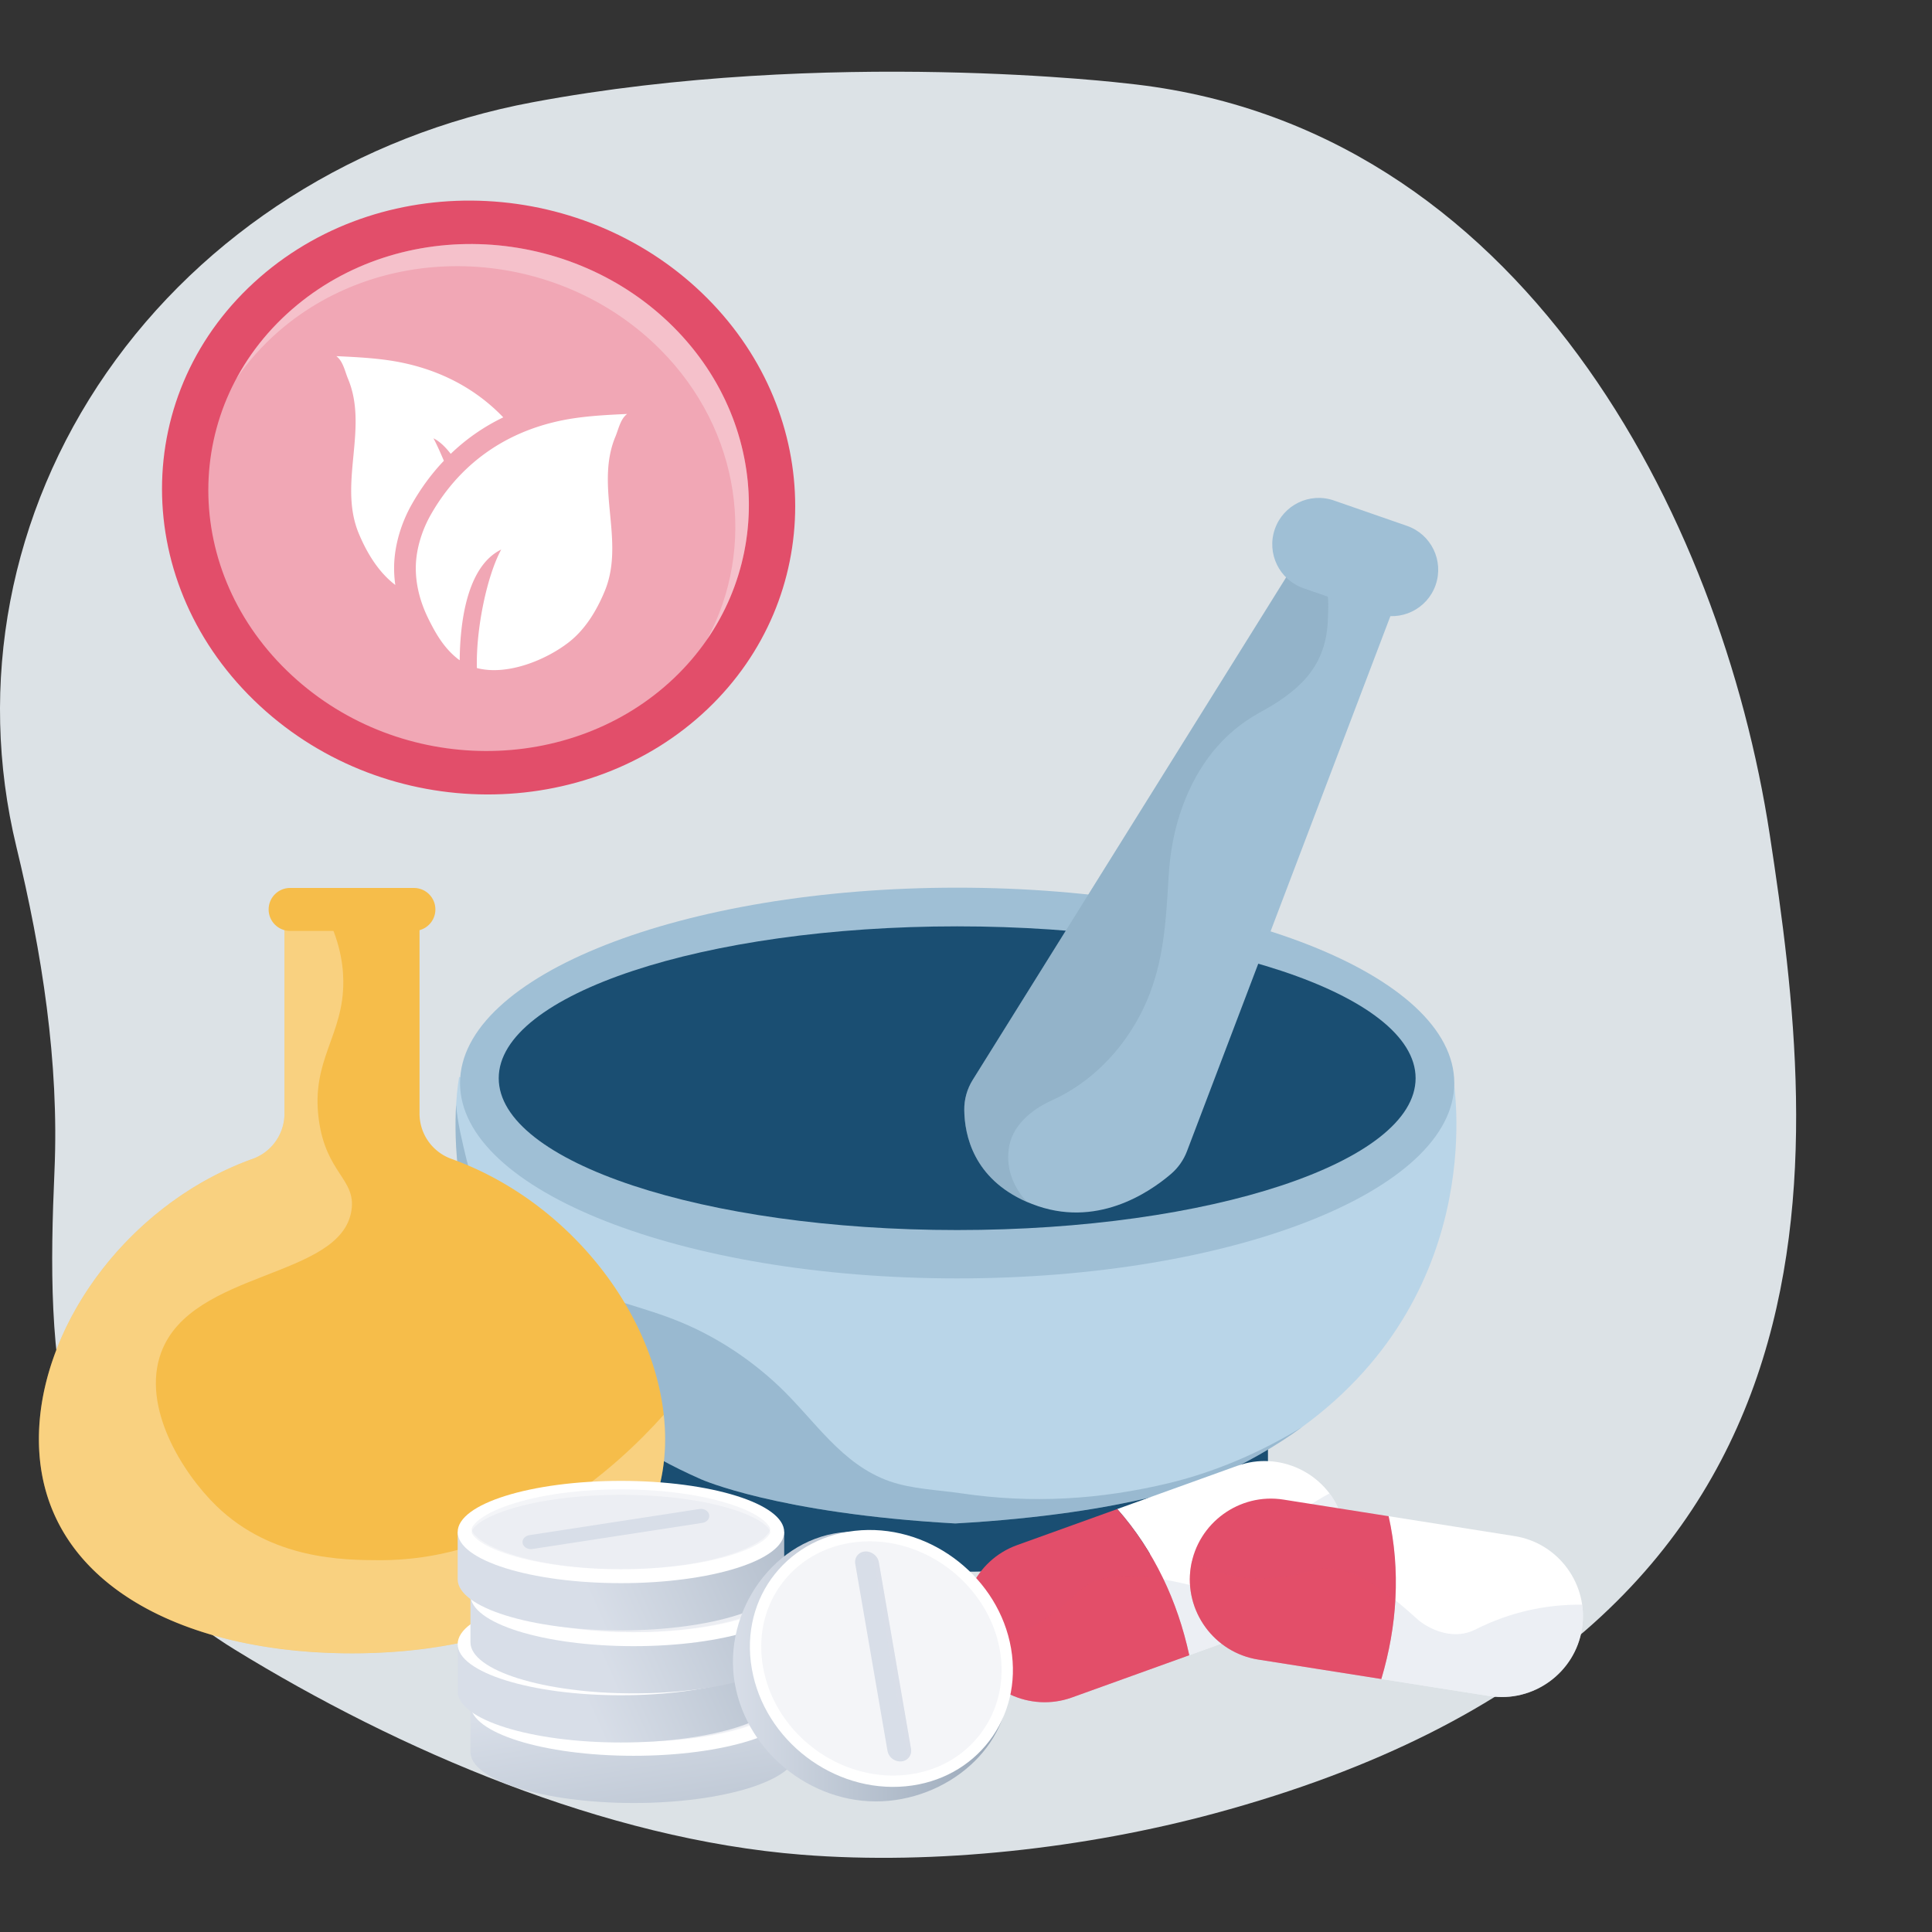<svg xmlns="http://www.w3.org/2000/svg" xmlns:xlink="http://www.w3.org/1999/xlink" width="512" height="512" fill="none" xmlns:v="https://vecta.io/nano"><rect width="100%" height="100%" fill="#333333" stroke="none"/><style>.B{opacity:.3}.C{fill:#fff}.D{fill:#d8dee8}.E{fill:#9fbfd5}</style><path d="M468.999 221.18c-12.902-84.449-65.798-188.2-170.303-199.057.0.0-79.344-9.651-157.561 4.977-46.422 8.681-87.126 34.524-112.883 71.664s-34.36 82.431-23.919 125.609c6.782 28.044 11.364 57.068 10.106 85.887-2.189 50.152-.93 96.968 47.744 126.878 43.46 26.707 98.154 50.261 150.333 54.386 35.461 2.803 75.227-1.733 109.404-10.965 174.174-47.053 159.983-174.931 147.08-259.38z" fill="#dce2e6"/><g fill="#1a4e72"><path d="M254.002 388.43c-44.926.081-81.559 1.68-82.009 9.487-.487 7.649 36.155 18.687 82.011 18.616 45.845.076 82.5-10.968 82.012-18.616-.443-7.807-37.073-9.406-82.014-9.487z"/><path d="M336.022 378.176H171.984V398.68H336.022V378.176z"/></g><path d="M345.072 378.183l-.043.04c-6.889 5.024-14.947 9.678-24.297 13.8.0.0-20.424 9.063-67.584 11.709-47.161-2.646-67.357-11.709-67.357-11.709-62.786-27.62-66.025-79.948-64.918-99.242.286-4.654.8-7.383.8-7.383l131.477 43.839 131.907-43.839c-.001.0 10.517 55.979-39.985 92.785z" fill="#b9d5e8"/><path d="M253.66 338.79c72.759.0 131.742-23.18 131.742-51.774s-58.983-51.774-131.742-51.774-131.742 23.18-131.742 51.774 58.983 51.774 131.742 51.774z" class="E"/><g fill="#1a4e72"><path d="M253.659 325.974c67.098.0 121.491-18.016 121.491-40.241s-54.393-40.241-121.491-40.241-121.491 18.017-121.491 40.241 54.393 40.241 121.491 40.241z"/><path opacity=".2" d="M345.029 378.22c-6.888 5.024-14.947 9.678-24.297 13.799.0.0-20.424 9.063-67.584 11.709-47.161-2.646-67.357-11.709-67.357-11.709-62.786-27.619-66.025-79.948-64.918-99.242.348 4.715 1.68 9.883 2.419 13.082 3.527 15.439 12.917 26.471 26.964 33.627 9.636 4.922 20.443 6.808 30.367 10.991 9.514 3.977 18.372 9.842 25.856 16.937 9.432 8.919 16.464 20.668 29.341 25.16 5.988 2.071 12.733 2.255 18.968 3.178 18.7 2.767 36.826 1.682 55.221-2.769 12.303-2.994 24.216-8.18 35.02-14.763z"/></g><path d="M370.78 157.2l-56.223 147.901c-.881 2.316-2.336 4.388-4.223 6.008-5.947 5.085-20.014 14.538-36.785 7.976l-1.476-.595c-14.108-6.193-16.446-17.676-16.529-24.298-.04-2.85.739-5.618 2.257-8.039l84.274-135.106 8.98 1.927 19.725 4.226z" class="E"/><path d="M351.855 164.99c-.677 12.221-8.12 18.434-18.067 23.867-9.966 5.476-16.466 14.168-20.381 24.77-2.194 5.927-3.344 12.281-3.712 18.577-.861 14.886-1.559 27.68-9.843 40.723-5.105 8.058-12.405 14.763-21.141 18.7-5.268 2.379-10.64 6.684-11.399 12.939-.697 5.577 1.435 10.13 4.757 13.924-14.108-6.193-16.446-17.677-16.528-24.298-.041-2.851.738-5.618 2.256-8.039l84.275-135.106 8.98 1.927c1.254 3.897.965 9.207.803 12.016z" fill="#7596ac" class="B"/><path d="M380.459 155.021c-2.229 6.419-9.239 9.815-15.658 7.587l-19.37-6.726c-6.419-2.229-9.815-9.239-7.587-15.658s9.239-9.815 15.658-7.587l19.37 6.726c6.418 2.229 9.815 9.239 7.587 15.658z" class="E"/><path d="M327.9 388.454l-31.81 11.454c9.749 11.056 15.968 24.392 19.074 38.745l27.277-9.822c11.103-3.998 16.917-16.354 12.918-27.459s-16.355-16.916-27.459-12.918z" class="C"/><path opacity=".49" d="M330.713 415.145c-3.407 5.019-9.734 5.874-14.266 5.137-10.357-2.433-23.681-5.219-30.714 1.579-8.376 8.211-17.804 13.504-29.592 13.544.142.509.295 1.018.478 1.522 3.998 11.103 16.354 16.917 27.459 12.919l58.365-21.015c11.104-3.998 16.917-16.354 12.919-27.459-.742-2.059-1.771-3.936-3.026-5.602-8.439 4.512-15.808 10.895-21.623 19.375z" class="D"/><g fill="#e24e6a"><path d="M296.092 399.91l-26.554 9.562c-11.104 3.998-16.918 16.354-12.919 27.459s16.354 16.917 27.459 12.919l31.088-11.195c-3.105-14.352-9.325-27.691-19.074-38.745z"/><path d="M308.364 418.562c-8.476-1.506-17.336-1.821-22.631 3.298-8.376 8.211-17.804 13.504-29.592 13.545l.206.703c.086.274.174.546.272.818 3.998 11.103 16.354 16.917 27.459 12.919l31.089-11.195c-1.511-6.985-3.767-13.728-6.803-20.088z" class="B"/></g><path d="M401.397 407.083 368 401.809c3.222 14.383 2.254 29.068-1.934 43.142l28.636 4.522c11.658 1.841 22.702-6.191 24.543-17.849s-6.191-22.7-17.848-24.541z" class="C"/><path opacity=".49" d="M391.009 431.831c-5.402 2.759-11.361.463-14.977-2.365-7.905-7.117-18.244-15.974-27.68-13.401-11.295 3.165-22.107 3.266-32.458-2.374-.122.514-.23 1.035-.315 1.564-1.841 11.658 6.191 22.702 17.849 24.543l61.273 9.677c11.657 1.841 22.702-6.191 24.543-17.849.341-2.162.341-4.302.044-6.366-9.569-.11-19.1 1.937-28.279 6.571z" class="D"/><g fill="#e24e6a"><path d="M368 401.809l-27.878-4.402c-11.658-1.841-22.702 6.191-24.543 17.849s6.191 22.702 17.849 24.543l32.637 5.154c4.189-14.077 5.159-28.761 1.935-43.144z"/><path d="M369.776 424.07c-6.704-5.4-14.319-9.942-21.422-8.005-11.295 3.165-22.107 3.266-32.458-2.374-.056.237-.108.477-.157.715a19.55 19.55.0 0 0-.156.849c-1.841 11.658 6.191 22.702 17.849 24.543l32.637 5.154c2.037-6.851 3.305-13.847 3.707-20.882z" class="B"/><path d="M68.909 73.44c33.792-29.391 86.866-26.259 118.59 5.66 30.984 31.175 30.984 79.323.0 108.809-31.724 30.189-84.798 30.428-118.59-.808-34.634-32.013-34.634-83.535.0-113.66z"/></g><g opacity=".5" class="C"><path d="M77.384 81.981c28.848-25.092 74.159-22.418 101.243 4.832 26.452 26.615 26.452 67.72.0 92.892-27.084 25.774-72.393 25.977-101.243-.69-29.569-27.329-29.569-71.314.0-97.034z"/></g><g class="C"><path d="M73.797 87.85c28.849-25.092 74.16-22.418 101.244 4.832 21.366 21.498 25.464 52.447 12.314 76.819 17.3-25.087 14.391-59.423-8.73-82.687-27.084-27.251-72.393-29.924-101.244-4.831-6.216 5.406-11.107 11.626-14.709 18.322 3.072-4.47 6.769-8.664 11.125-12.454z" class="B"/><path d="M152.396 110.804c-16.484 2.378-29.93 10.988-38.241 25.616-2.264 3.983-3.815 8.836-3.952 13.421-.147 4.967 1.168 9.795 3.365 14.221 1.941 3.912 4.012 7.469 7.432 10.292a13.34 13.34.0 0 0 .558.436c.086.064.182.11.27.171.07-9.146 1.62-24.76 10.999-29.324-3.745 6.88-6.713 20.901-6.448 31.405 8.088 2.098 18.322-2.159 24.317-6.805 4.419-3.423 7.44-8.462 9.556-13.563 5.504-13.267-2.668-27.802 2.852-40.993.813-1.941 1.314-4.661 3.097-5.978-4.612.215-9.23.441-13.805 1.101zm-37.523 5.354c.708 1.304 1.667 3.371 2.757 5.956-3.217 3.371-6.032 7.202-8.465 11.472-2.872 5.056-4.539 10.764-4.711 16.087a31.32 31.32.0 0 0 .306 5.344c-.057-.039-.095-.058-.134-.095-4.424-3.428-7.429-8.464-9.556-13.56-5.496-13.272 2.681-27.807-2.854-41.003-.805-1.934-1.302-4.652-3.084-5.976 4.596.211 9.23.441 13.788 1.092 12.046 1.743 22.484 6.818 30.451 15.128a53.32 53.32.0 0 0-13.923 9.672c-1.474-1.914-3.024-3.369-4.576-4.117z"/></g><g fill="#f6bd4a"><path d="M111.18 295.106v-55.18H75.387v55.18c0 5.374-3.366 10.179-8.422 11.998-32.925 11.84-56.656 44.332-56.656 74.279.0 37.471 37.149 56.761 82.976 56.761s82.976-19.29 82.976-56.761c0-29.947-23.731-62.439-56.656-74.279a12.75 12.75.0 0 1-8.424-11.998z"/><path d="M24.518 355.441c-5.281 7.293-8.26 15.538-8.26 24.27.0 29.726 34.487 53.824 77.029 53.824s77.029-24.098 77.029-53.824c0-8.732-2.979-16.977-8.26-24.27H24.518z"/></g><g class="B C"><path d="M100.471 413.466c-9.268-.031-28.399-.095-43.115-14.371-8.906-8.641-20.007-26.185-14.643-40.674 8.138-21.981 47.7-19.457 50.435-37.692 1.244-8.292-6.792-9.765-8.677-24.134-2.078-15.844 6.634-22.134 6.509-36.607-.046-5.196-1.237-11.991-5.827-20.066h-9.764v55.18c0 5.374-3.366 10.179-8.422 11.998-32.925 11.84-56.656 44.332-56.656 74.28.0 37.47 37.149 56.761 82.976 56.761s82.976-19.291 82.976-56.761c0-2.141-.125-4.293-.362-6.45-12.858 14.37-39.727 38.656-75.427 38.536z"/></g><path d="M109.691 246.704h-32.81c-3.144.0-5.694-2.55-5.694-5.694s2.549-5.694 5.694-5.694h32.81c3.144.0 5.693 2.55 5.693 5.694s-2.549 5.694-5.693 5.694z" fill="#f6bd4a"/><path d="M184.579 451.751c-5.124-.67-10.745-1.04-16.642-1.04s-11.519.37-16.641 1.04h-26.624v12.511c0 7.484 19.37 13.551 43.265 13.551s43.266-6.067 43.266-13.551v-12.511h-26.624z" fill="url(#A)"/><path d="M167.937 465.302c23.895.0 43.266-6.067 43.266-13.552s-19.371-13.551-43.266-13.551-43.265 6.067-43.265 13.551 19.37 13.552 43.265 13.552z" class="C"/><g class="D"><path d="M167.936 461.6c-11.191.0-21.664-1.349-29.488-3.801-8.226-2.576-10.077-5.299-10.077-6.05s1.851-3.474 10.077-6.05c7.824-2.45 18.297-3.801 29.488-3.801s21.664 1.349 29.488 3.801c8.226 2.576 10.077 5.299 10.077 6.05s-1.851 3.474-10.077 6.05c-7.824 2.45-18.295 3.801-29.488 3.801z" class="B"/><path d="M167.936 461.6c-11.191.0-21.664-1.449-29.488-4.079-8.226-2.766-10.077-5.689-10.077-6.494s1.851-3.729 10.077-6.495c7.824-2.63 18.297-4.079 29.488-4.079s21.664 1.449 29.488 4.079c8.226 2.766 10.077 5.689 10.077 6.495s-1.851 3.73-10.077 6.494c-7.824 2.63-18.295 4.079-29.488 4.079z" class="B"/><path d="M144.074 456.286c-1.051.0-1.986-.631-2.182-1.532-.22-1.014.578-1.988 1.785-2.172l45.061-6.926c1.205-.186 2.363.487 2.583 1.501s-.578 1.988-1.785 2.172l-45.061 6.926a2.58 2.58.0 0 1-.401.031z"/></g><path d="M181.196 435.715c-5.124-.669-10.745-1.039-16.641-1.039s-11.52.37-16.642 1.039h-26.624v12.512c0 7.484 19.37 13.551 43.266 13.551s43.265-6.067 43.265-13.551v-12.512h-26.624z" fill="url(#B)"/><path d="M164.555 449.266c23.894.0 43.265-6.067 43.265-13.551s-19.371-13.551-43.265-13.551-43.266 6.067-43.266 13.551 19.371 13.551 43.266 13.551z" class="C"/><g class="D"><path d="M164.553 445.565c-11.191.0-21.664-1.349-29.488-3.801-8.226-2.576-10.077-5.299-10.077-6.05s1.851-3.474 10.077-6.05c7.824-2.45 18.297-3.801 29.488-3.801s21.664 1.349 29.488 3.801c8.226 2.576 10.077 5.299 10.077 6.05s-1.851 3.474-10.077 6.05c-7.824 2.452-18.297 3.801-29.488 3.801z" class="B"/><path d="M164.553 445.565c-11.191.0-21.664-1.449-29.488-4.08-8.226-2.765-10.077-5.688-10.077-6.493s1.851-3.729 10.077-6.495c7.824-2.63 18.297-4.079 29.488-4.079s21.664 1.449 29.488 4.079c8.226 2.766 10.077 5.689 10.077 6.495s-1.851 3.729-10.077 6.493c-7.824 2.631-18.297 4.08-29.488 4.08z" class="B"/><path d="M140.692 440.247c-1.052.0-1.987-.631-2.183-1.532-.22-1.014.578-1.988 1.785-2.172l45.061-6.926c1.205-.186 2.363.487 2.583 1.501s-.578 1.988-1.785 2.172l-45.061 6.926c-.135.021-.269.031-.4.031z"/></g><path d="M184.579 422.7c-5.124-.67-10.745-1.04-16.642-1.04s-11.519.37-16.641 1.04h-26.624v12.511c0 7.484 19.37 13.552 43.265 13.552s43.266-6.068 43.266-13.552V422.7h-26.624z" fill="url(#C)"/><path d="M167.937 436.251c23.895.0 43.266-6.067 43.266-13.551s-19.371-13.552-43.266-13.552-43.265 6.068-43.265 13.552 19.37 13.551 43.265 13.551z" class="C"/><g class="D"><path d="M167.936 432.549c-11.191.0-21.664-1.349-29.488-3.8-8.226-2.577-10.077-5.3-10.077-6.051s1.851-3.474 10.077-6.05c7.824-2.45 18.297-3.8 29.488-3.8s21.664 1.349 29.488 3.8c8.226 2.576 10.077 5.3 10.077 6.05s-1.851 3.474-10.077 6.051c-7.824 2.451-18.295 3.8-29.488 3.8z" class="B"/><path d="M167.936 432.549c-11.191.0-21.664-1.449-29.488-4.079-8.226-2.766-10.077-5.689-10.077-6.493s1.851-3.73 10.077-6.495c7.824-2.631 18.297-4.08 29.488-4.08s21.664 1.449 29.488 4.08c8.226 2.765 10.077 5.688 10.077 6.495s-1.851 3.729-10.077 6.493c-7.824 2.63-18.295 4.079-29.488 4.079z" class="B"/><path d="M144.074 427.235c-1.051.0-1.986-.63-2.182-1.531-.22-1.015.578-1.989 1.785-2.173l45.061-6.926c1.205-.186 2.363.487 2.583 1.501s-.578 1.988-1.785 2.173l-45.061 6.926c-.134.02-.267.03-.401.03z"/></g><path d="M181.196 406.001c-5.124-.67-10.745-1.04-16.641-1.04s-11.52.37-16.642 1.04h-26.624v12.511c0 7.484 19.37 13.551 43.266 13.551s43.265-6.067 43.265-13.551v-12.511h-26.624z" fill="url(#D)"/><path d="M164.555 419.552c23.894.0 43.265-6.067 43.265-13.552s-19.371-13.551-43.265-13.551-43.266 6.067-43.266 13.551 19.371 13.552 43.266 13.552z" class="C"/><g class="D"><path d="M164.553 415.85c-11.191.0-21.664-1.349-29.488-3.801-8.226-2.576-10.077-5.299-10.077-6.05s1.851-3.474 10.077-6.05c7.824-2.45 18.297-3.801 29.488-3.801s21.664 1.349 29.488 3.801c8.226 2.576 10.077 5.3 10.077 6.05s-1.851 3.474-10.077 6.05c-7.824 2.452-18.297 3.801-29.488 3.801z" class="B"/><path d="M164.553 415.85c-11.191.0-21.664-1.449-29.488-4.079-8.226-2.766-10.077-5.689-10.077-6.494s1.851-3.729 10.077-6.495c7.824-2.63 18.297-4.079 29.488-4.079s21.664 1.449 29.488 4.079c8.226 2.766 10.077 5.689 10.077 6.495s-1.851 3.73-10.077 6.494c-7.824 2.63-18.297 4.079-29.488 4.079z" class="B"/><path d="M140.692 410.532c-1.052.0-1.987-.631-2.183-1.532-.22-1.014.578-1.988 1.785-2.172l45.061-6.926c1.205-.186 2.363.487 2.583 1.501s-.578 1.988-1.785 2.172l-45.061 6.927c-.133.02-.269.03-.4.03z"/></g><path d="M266.903 441.414c3.181 18.446-12.684 34.061-31.434 35.827-19.084 1.799-37.468-12.159-40.753-31.203s10.622-38.879 29.809-40.074c18.853-1.173 39.196 17.005 42.378 35.45z" fill="url(#E)"/><path d="M267.936 436.814c3.182 18.445-9.201 34.809-27.953 36.576-19.084 1.799-37.468-12.16-40.753-31.204s9.861-35.467 29.05-36.66c18.853-1.175 36.475 12.843 39.656 31.288z" class="C"/><g class="D"><path d="M236.664 470.538c-7.984.0-15.914-2.933-22.327-8.258-6.461-5.368-10.772-12.684-12.137-20.603-1.434-8.31.5-16.33 5.441-22.583 4.969-6.284 12.365-10.035 20.828-10.563a32.4 32.4.0 0 1 2.021-.062c16.544.0 31.689 12.677 34.48 28.859 1.402 8.123-.449 16.024-5.212 22.249-4.747 6.204-11.869 10.046-20.056 10.817a32.32 32.32.0 0 1-3.038.144z" class="B"/><path d="M229.253 411.171c-1.728.111-2.892 1.584-2.598 3.288l8.54 49.527a3.45 3.45.0 0 0 3.648 2.801 2.83 2.83.0 0 0 2.577-3.359l-8.517-49.383c-.291-1.699-1.926-2.986-3.65-2.874z"/><path d="M241.425 463.428l-8.517-49.383c-.292-1.699-1.927-2.986-3.651-2.874-.594.039-1.118.24-1.542.553a3.01 3.01.0 0 1 .306-.036c1.724-.112 3.359 1.175 3.651 2.874l8.517 49.383c.196 1.142-.26 2.191-1.099 2.807 1.581-.269 2.614-1.706 2.335-3.324z" class="B"/></g><defs><linearGradient id="A" x1="166.597" y1="449.493" x2="179.765" y2="534.857" xlink:href="#F"><stop stop-color="#d8dee8"/><stop offset=".996" stop-color="#97a6b7"/></linearGradient><linearGradient id="B" x1="154.312" y1="448.673" x2="243.633" y2="408.947" xlink:href="#F"><stop stop-color="#d8dee8"/><stop offset=".996" stop-color="#97a6b7"/></linearGradient><linearGradient id="C" x1="157.695" y1="435.659" x2="247.015" y2="395.933" xlink:href="#F"><stop stop-color="#d8dee8"/><stop offset=".996" stop-color="#97a6b7"/></linearGradient><linearGradient id="D" x1="154.312" y1="418.958" x2="243.633" y2="379.233" xlink:href="#F"><stop stop-color="#d8dee8"/><stop offset=".996" stop-color="#97a6b7"/></linearGradient><linearGradient id="E" x1="194.234" y1="441.653" x2="267.311" y2="441.653" xlink:href="#F"><stop stop-color="#d8dee8"/><stop offset=".996" stop-color="#97a6b7"/></linearGradient><linearGradient id="F" gradientUnits="userSpaceOnUse"/></defs></svg>